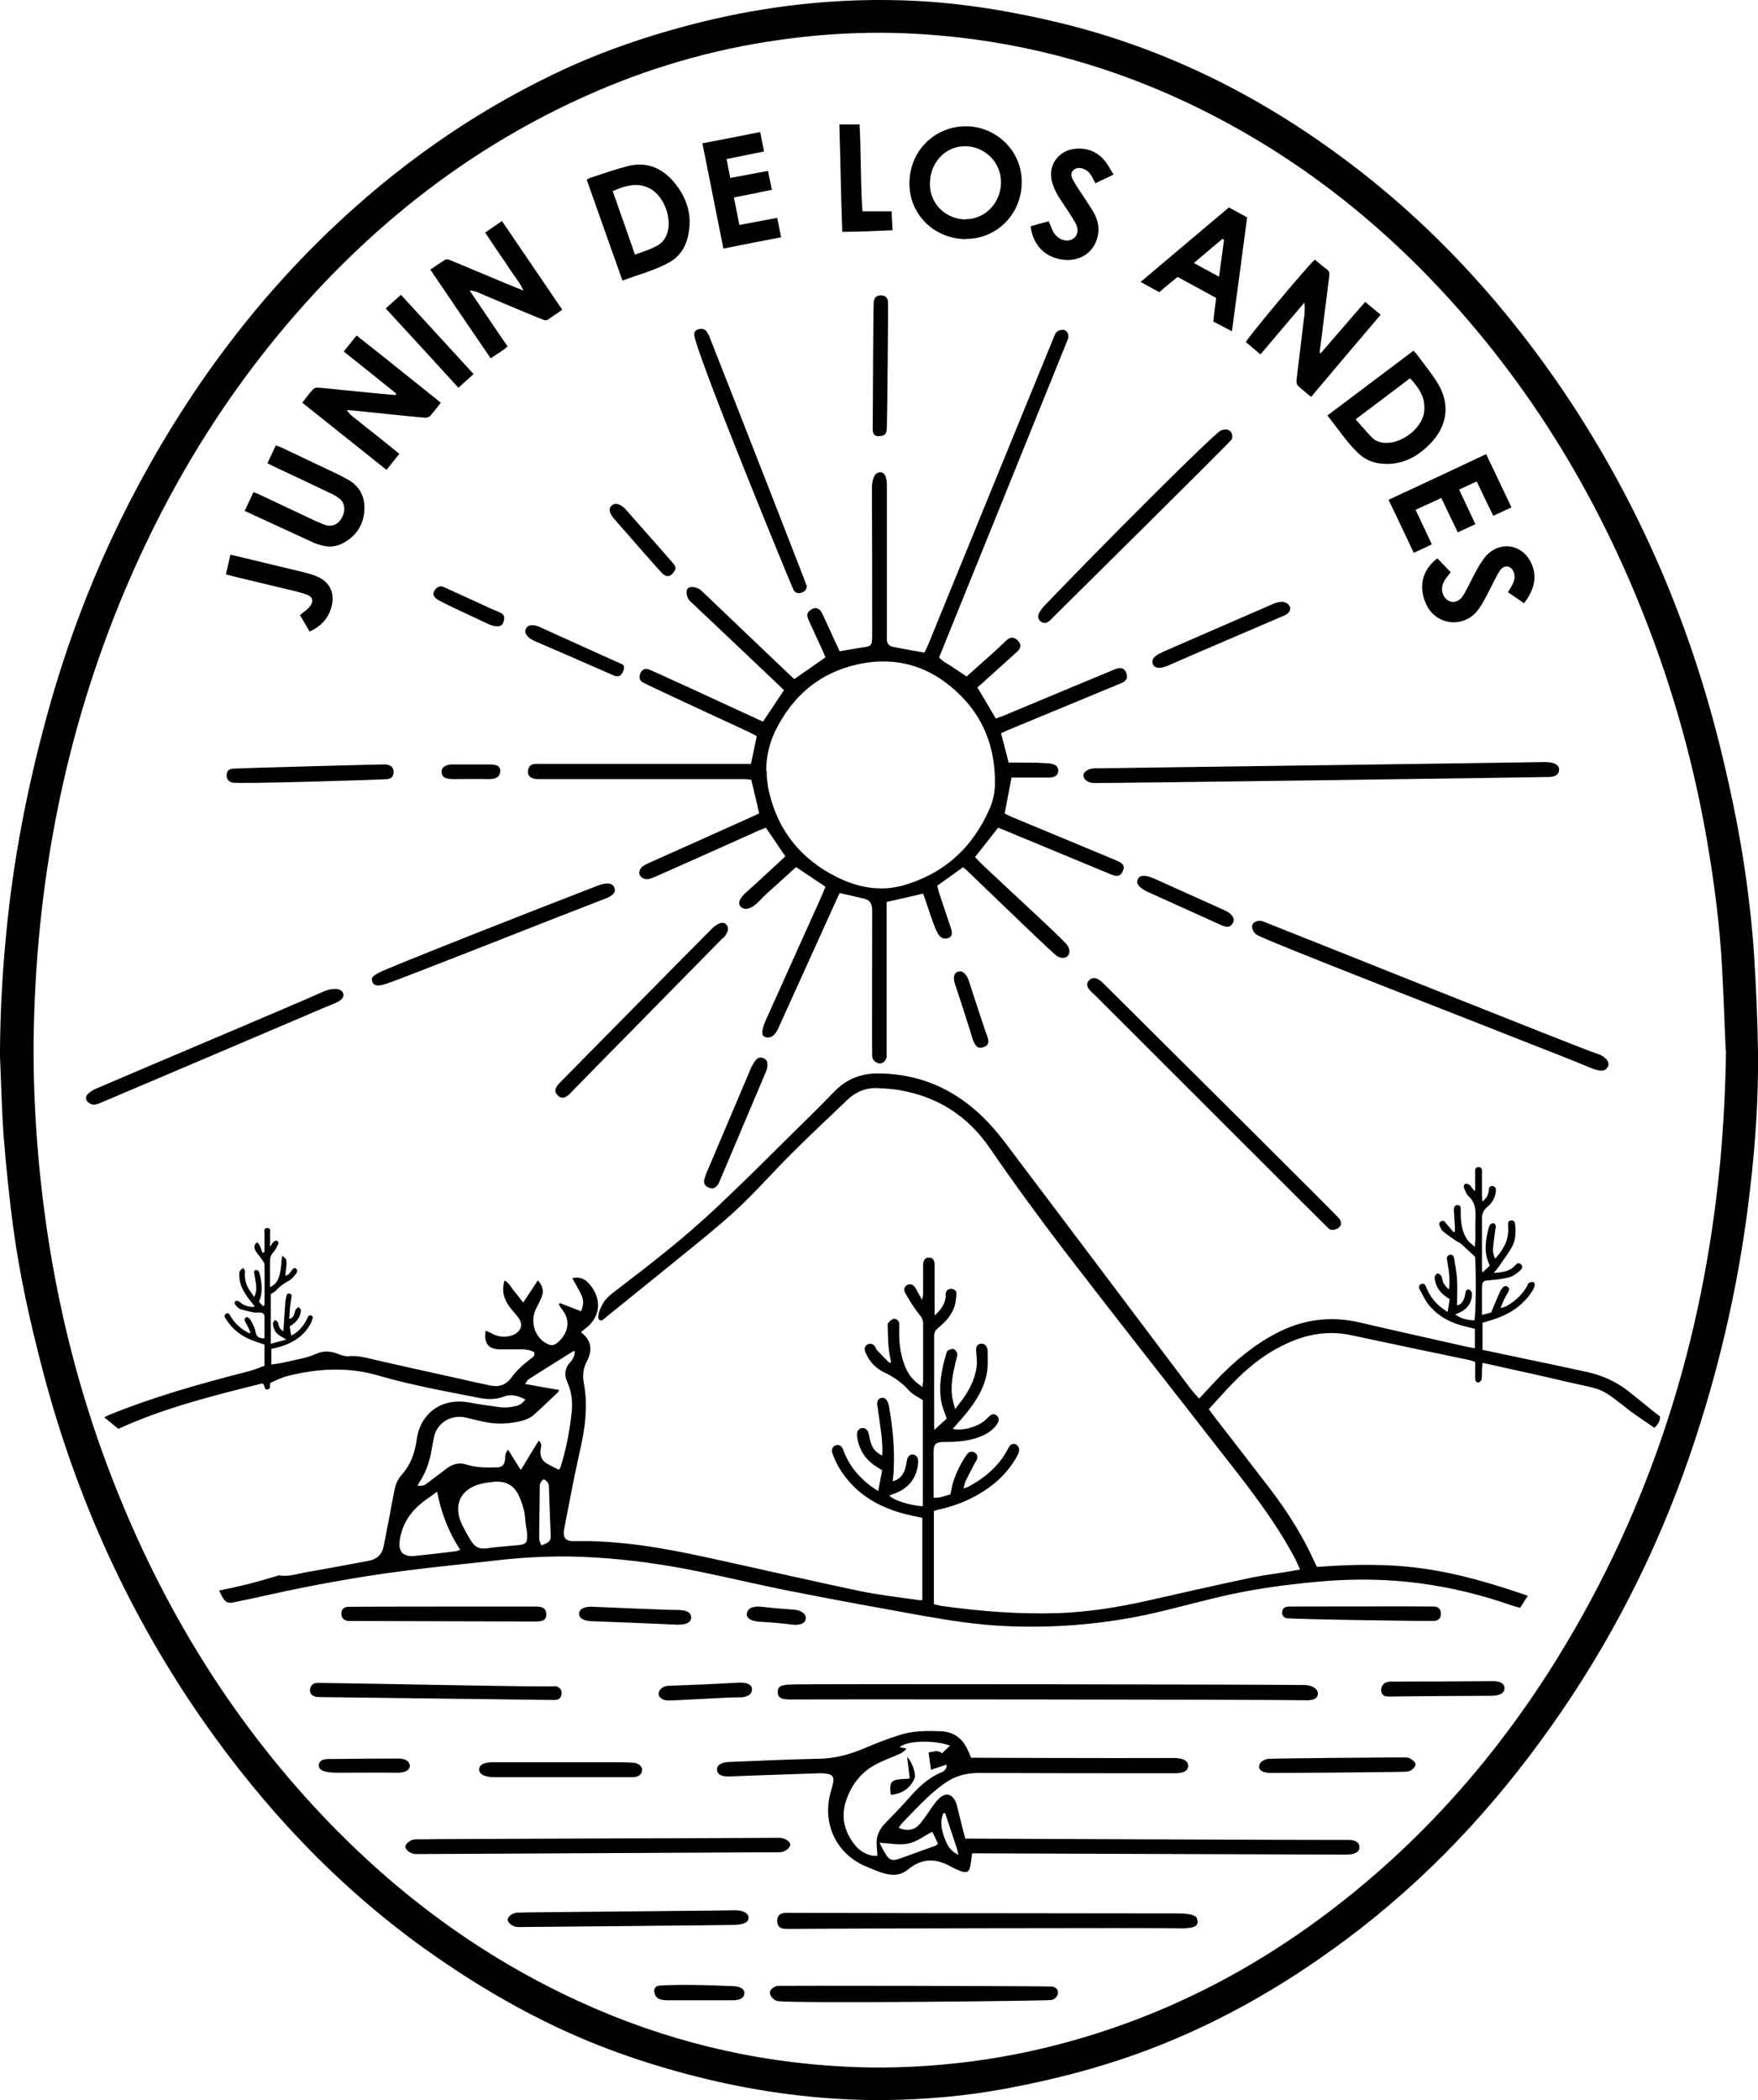 <svg class="escudo-jdla" data-name="Capa 2" xmlns="http://www.w3.org/2000/svg" viewBox="0 0 67 80">
  <g id="Capa_1-2" data-name="Capa 1">
    <path class="cls-1" d="M0 39.99c.01-1.45.09-2.9.23-4.35.26-2.8.79-5.55 1.53-8.27.78-2.88 1.84-5.65 3.21-8.31 1.98-3.83 4.48-7.3 7.61-10.29 2.51-2.4 5.31-4.39 8.45-5.91 1.98-.96 4.05-1.64 6.2-2.14 2.5-.57 5.04-.81 7.6-.69 1.88.09 3.73.4 5.56.84 3.84.93 7.31 2.62 10.49 4.93 3.33 2.41 6.1 5.35 8.43 8.7 3.01 4.34 5.07 9.09 6.31 14.21.38 1.58.71 3.17.93 4.78.13.96.24 1.92.3 2.89.08 1.22.13 2.45.15 3.68.02 1.77-.1 3.54-.31 5.31-.37 3.22-1.07 6.37-2.08 9.45-1.2 3.67-2.88 7.12-5.06 10.32-2.16 3.17-4.69 5.99-7.73 8.35-2.48 1.92-5.15 3.5-8.1 4.61-1.76.66-3.57 1.13-5.42 1.47-1.5.28-3.02.41-4.55.43-2.18.02-4.32-.23-6.44-.71-2.05-.47-4.04-1.11-5.95-2-1.85-.86-3.58-1.91-5.24-3.1-3.31-2.39-6.05-5.31-8.38-8.64-2.83-4.06-4.83-8.49-6.09-13.26-.48-1.83-.9-3.68-1.15-5.56-.15-1.14-.27-2.29-.36-3.44-.08-1.1-.1-2.19-.15-3.29Zm65.77.02c-.05-1.05-.08-2.1-.14-3.15-.08-1.48-.26-2.94-.5-4.4-.45-2.78-1.16-5.49-2.14-8.13-1.88-5.08-4.6-9.65-8.36-13.59-2.77-2.9-5.95-5.24-9.6-6.93-3.1-1.43-6.36-2.27-9.77-2.5-1.88-.13-3.76-.05-5.62.22-2.53.36-4.95 1.07-7.28 2.11-4.23 1.89-7.82 4.64-10.88 8.09-2.84 3.2-5.04 6.79-6.7 10.71-2.33 5.51-3.43 11.27-3.5 17.24-.01 1.29.04 2.59.14 3.88.1 1.28.25 2.55.45 3.82.46 2.87 1.18 5.67 2.2 8.4 1.88 5.04 4.59 9.58 8.32 13.49 2.78 2.91 5.97 5.27 9.65 6.96 3.24 1.49 6.65 2.33 10.22 2.5 1.22.06 2.43.03 3.65-.08 1.5-.13 2.98-.39 4.44-.77 3.75-.98 7.14-2.67 10.22-4.99 3.55-2.67 6.44-5.94 8.77-9.7 3.6-5.82 5.58-12.16 6.22-18.94.13-1.41.2-2.82.22-4.23Z"/>
    <path class="cls-1" d="M45.72 53.26c.23-.25.44-.48.65-.7.67-.7 1.41-1.32 2.27-1.77 1.01-.53 2.07-.67 3.19-.41 1.36.32 2.73.62 4.1.93.09.02.18.03.28.05v-.74l-.24-.06c-.61-.13-1.15-.38-1.54-.88-.13-.17-.22-.38-.33-.57-.04-.08-.02-.17.08-.2.09-.03.14.03.17.11.11.29.28.54.52.74.08.07.17.13.3.22.03-.19.06-.34.08-.49-.26-.16-.46-.34-.54-.63-.02-.07-.04-.15-.03-.22 0-.05.07-.12.11-.13.04 0 .12.05.14.1.04.08.04.18.08.26.05.09.12.17.21.25.04-.24.02-.46 0-.68-.02-.15-.05-.29-.07-.44-.02-.09 0-.17.1-.2.11-.02.15.05.17.14.04.26.09.53.11.8.02.32 0 .64 0 .99.17-.04.23-.16.28-.29.02-.06.03-.13.04-.19.01-.09.07-.15.15-.12.05.02.1.11.1.16 0 .3-.14.53-.41.68-.07.04-.15.07-.23.1.2.15.39.21.73.23.06-.21.07-1.78.03-2.42-.19-.18-.36-.34-.54-.5-.05-.05-.13-.07-.19-.11-.17-.12-.33-.23-.49-.36-.05-.04-.08-.1-.11-.16-.04-.08-.07-.16.02-.22.09-.06.15 0 .21.08.09.11.18.22.28.33.02 0 .04-.02.05-.03v-.17c-.01-.2-.03-.4-.04-.61 0-.1 0-.23.14-.22.14 0 .12.13.12.24 0 .14 0 .28.02.41.03.25.1.49.25.69.06.08.15.14.27.25 0-.15.02-.23.02-.31v-.69c.02-.35.02-.68-.27-.94-.08-.07-.11-.19-.16-.29-.03-.08-.01-.16.07-.18.05 0 .12.03.16.07.06.06.09.15.19.21v-.65c0-.1-.03-.26.13-.26s.13.15.13.25v.8c0 .07 0 .14.02.26.16-.14.23-.26.24-.43 0-.09.04-.17.14-.16.12.01.14.11.13.21-.03.24-.15.45-.33.59-.17.14-.21.3-.2.51v1.66c0 .09 0 .18.01.33.13-.12.21-.19.29-.27-.24-.47-.17-.94-.05-1.41.01-.05.03-.11.06-.15.03-.03.1-.06.14-.05.04.01.08.08.08.12 0 .06-.03.13-.03.19-.03.24-.07.47-.08.71 0 .11.03.21.08.33.3-.33.52-.69.5-1.15v-.08c-.01-.1-.03-.22.12-.23.14 0 .14.12.15.22.03.29 0 .58-.15.83-.15.26-.33.49-.49.73-.05.07-.1.12-.18.22.33-.02.59-.05.8-.27.07-.07.13-.15.23-.06.11.1.03.2-.05.26-.12.1-.25.2-.4.24-.24.06-.49.09-.74.11-.25.02-.28.03-.29.29v1.03c.16-.04.28-.07.35-.09.12-.29.22-.53.33-.78.02-.05.05-.1.09-.14.05-.08.12-.12.21-.06.07.05.06.12.02.2-.06.1-.11.19-.16.29-.04.09-.08.19-.13.32.09-.03.15-.04.2-.06.34-.19.62-.44.81-.78.02-.04.04-.1.07-.12.05-.03.12-.04.17-.03.03 0 .06.1.05.14-.03.09-.08.19-.14.27-.36.53-.88.84-1.48 1.03-.12.04-.25.07-.37.11v1.03c.48.1.95.2 1.42.3.86.18 1.73.36 2.59.55.58.13 1.11.38 1.57.74l.93.75c.08.06.16.13.25.19q.03.23-.21.44c-.28-.19-.56-.38-.84-.58-.02-.02-.05-.03-.07-.05-1.23-.97-1-.79-2.46-1.13-1-.24-2.01-.45-3.02-.68-.04 0-.09-.02-.16-.03 0 .09-.02.17-.02.25 0 .12 0 .24-.01.36 0 .05-.07.12-.11.13-.09.02-.13-.05-.14-.13v-.65c-.08-.03-.15-.05-.22-.07-1.49-.31-2.98-.62-4.47-.94-1.12-.25-2.11.05-3.06.61-.62.37-1.15.85-1.64 1.37-.25.27-.5.54-.76.83.08.11.15.21.22.3.71.92 1.43 1.84 2.14 2.77.67.88 1.25 1.81 1.7 2.82.01.03.03.06.07.12 1.36-.1 2.72-.13 4.08.07 1.35.19 2.64.58 3.95 1.03-.06.09-.1.16-.15.23-.04.07-.09.14-.15.23-.09-.03-.19-.05-.28-.08-1.16-.41-2.35-.7-3.57-.86-1.15-.15-2.3-.17-3.45-.09-1.24.1-2.48.25-3.7.51-.88.19-1.75.43-2.62.64-2 .49-4.03.67-6.08.57-1.03-.05-2.05-.21-3.07-.39-1.66-.3-3.33-.6-4.99-.93-1.18-.23-2.34-.51-3.51-.75-1.32-.27-2.65-.46-4-.54-1.25-.08-2.49-.03-3.73.11-1.2.14-2.4.25-3.6.41-1.7.22-3.4.53-5.07.9-.44.1-.87.19-1.31.28-.26.06-.34.03-.48-.2-.04-.07-.07-.14-.12-.24.39-.08.76-.16 1.12-.25.36-.09.71-.2 1.07-.3.03 0 .05-.03.08-.03.39.07.75-.07 1.12-.13.77-.13 1.53-.28 2.3-.42.32-.06.52-.24.58-.55.13-.66.26-1.32.38-1.98.05-.28.11-.53.31-.75.34-.38.5-.83.57-1.33.14-1.04.98-1.62 2.02-1.42.39.07.79.13 1.18.18.18.02.37 0 .55-.04.16-.03.29-.11.39-.26-.26-.13-.53-.22-.81-.11-.34.13-.67.11-1.01.04-1.27-.25-2.54-.48-3.78-.84-1.16-.34-2.32-.27-3.47.02-.21.05-.41.16-.63.25 0 0-.01.02-.02.03-.03.08.03.21-.1.23-.16.02-.08-.16-.2-.23-1.86.46-3.74.93-5.49 1.73-.19-.16-.36-.29-.54-.44.07-.03.13-.06.19-.09 1.72-.7 3.51-1.2 5.31-1.66.2-.05.4-.14.61-.21v-.81c-.1-.03-.18-.06-.27-.09-.37-.12-.7-.29-.97-.58-.07-.08-.14-.17-.2-.26-.05-.07-.14-.17-.03-.24.12-.08.15.06.2.13.17.27.41.47.69.61.02-.01.03-.02.05-.03-.06-.13-.12-.26-.19-.38-.04-.08-.08-.15.05-.21.14.05.18.19.24.31.04.08.08.17.09.26.03.18.13.25.34.24v-.82c0-.1-.06-.15-.16-.16h-.25c-.17-.04-.34-.08-.51-.13-.06-.02-.11-.07-.15-.12-.05-.05-.11-.13-.03-.19.03-.02.12 0 .16.04.14.13.3.17.48.19.02 0 .05-.01.09-.02-.11-.15-.23-.28-.32-.42-.16-.23-.27-.48-.27-.77 0-.06 0-.12.02-.16.03-.05.08-.08.13-.12.02.04.07.09.07.13-.03.25.02.48.15.69.06.09.12.18.2.29.13-.27.06-.5.03-.73-.01-.07-.03-.14-.04-.22 0-.03.03-.07.06-.08.03 0 .07 0 .1.03.03.02.04.06.05.1.09.35.14.71-.02 1.08.05.05.1.11.16.17.02-.02.05-.04.05-.05 0-.51.01-1.02 0-1.52 0-.07-.05-.15-.1-.21-.07-.11-.16-.2-.23-.31-.04-.06-.06-.14-.05-.21 0-.05.06-.09.09-.14.04.04.08.07.1.11.04.09.08.19.11.29.03 0 .05-.01.08-.02v-.67c0-.09-.05-.24.1-.25.17 0 .1.16.11.26.01.13 0 .26 0 .45.07-.1.11-.16.16-.2.03-.02.09-.04.12-.02s.05.09.04.11c-.06.12-.11.24-.2.33-.1.11-.12.22-.12.35v.97c.26-.11.33-.32.38-.53.05-.21.05-.43.08-.66.2.12.2.15.12.75.2-.01.21-.24.36-.29.12.05.11.14.06.21-.08.1-.16.21-.27.27-.18.1-.35.21-.48.36-.06.07-.15.11-.22.16v1.89c.19-.05.37-.1.59-.16-.13-.08-.21-.12-.28-.17-.15-.11-.22-.27-.23-.45 0-.04.05-.08.08-.13.04.03.1.06.11.09.03.13.06.26.21.34.02-.36.05-.71.07-1.05 0-.07.02-.15.03-.22.02-.08.02-.19.14-.16.1.02.07.11.06.18-.01.09-.03.18-.04.27-.02.16-.02.33-.04.51.14-.02.17-.12.2-.2.02-.05.02-.11.05-.16.02-.04.08-.06.12-.09.03.04.08.09.08.13-.02.19-.1.35-.25.48-.05.04-.1.08-.18.13.02.1.03.22.06.35.27-.14.44-.34.57-.58.03-.06.05-.12.09-.17.02-.02.07-.03.1-.02.03.01.07.06.06.08-.02.08-.04.16-.08.23-.26.48-.68.74-1.19.89-.1.03-.2.05-.31.07v.6c.17-.03.33-.04.49-.08.4-.1.82-.15 1.2-.32.28-.13.57-.12.86 0 .14.06.31.1.46.08.3-.02.57.05.85.12 1.04.24 2.08.47 3.13.7.45.1.91.21 1.36.3.32.07.6-.03.79-.29.2-.28.46-.51.73-.72.08-.06.19-.1.15-.26-.23-.13-.49-.11-.74-.11-.19 0-.37.01-.56 0-.45 0-.63-.23-.55-.71.08.04.15.06.22.1.19.11.4.15.62.12.11-.02.22-.05.31-.11.23-.16.26-.38.1-.6-.11-.15-.24-.28-.35-.43-.21-.29-.3-.61-.18-.99.18.09.25.27.36.4.11.13.22.27.35.44.2-.3.37-.56.56-.85.16.19.23.38.16.59-.06.16-.14.32-.22.47-.24.47-.09 1.06.34 1.32.23.14.35.12.54-.07.35-.35.42-.8.1-1.2-.05-.06-.08-.13-.12-.19.01-.02.03-.04.04-.05.26.1.52.2.8.31.09-.2.12-.39.03-.59-.06-.14-.15-.28-.22-.42-.04-.08-.09-.15-.14-.25.27-.06.46.02.61.18.41.43.56 1.08.04 1.61-.09.09-.2.16-.32.27.46.35.42.74.21 1.14-.13.26-.15.51-.1.8.17.89.04 1.76-.16 2.63-.22.97-.4 1.95-.59 2.93-.06.34.06.47.4.46 1.71-.04 3.39.26 5.05.62 1.92.42 3.84.86 5.77 1.27.77.16 1.56.25 2.34.36.02 0 .05 0 .09-.01v-3.13c-.27-.06-.54-.11-.79-.18-.99-.28-1.81-.8-2.36-1.69-.11-.18-.2-.38-.27-.57-.06-.16 0-.28.12-.32.13-.04.23.01.29.18.21.58.58 1.02 1.07 1.39.07.05.15.1.26.17.05-.28.1-.53.15-.79-.09-.06-.17-.11-.25-.16-.42-.27-.64-.66-.71-1.14v-.08c0-.13.09-.22.2-.23.11-.01.2.06.24.19.03.12.05.26.09.38.08.23.19.35.43.48.02-.25 0-.49-.02-.72-.04-.34-.09-.68-.14-1.02 0-.06-.02-.13-.03-.19-.01-.16.05-.25.17-.27.11-.02.2.06.25.21.01.04.02.07.03.11.14.79.22 1.59.18 2.4 0 .15-.02.29-.04.46.25-.06.38-.23.46-.43.04-.11.06-.23.08-.35.03-.17.12-.26.24-.24.13.02.2.13.19.29-.03.59-.37 1.02-.94 1.21-.05.02-.1.04-.16.06.18.19.79.38 1.28.41v-4.04c-.17-.12-.38-.21-.52-.36-.27-.31-.59-.53-.97-.71-.32-.15-.56-.42-.7-.76-.06-.14-.01-.26.1-.3.12-.05.22 0 .28.11.02.03.03.07.05.1.15.16.31.32.46.47.02.02.05.01.09.02-.04-.22-.08-.43-.1-.63-.02-.26-.02-.52-.03-.77 0-.05 0-.11.03-.13.06-.06.14-.14.21-.14.11 0 .19.07.2.19v.22c-.01.43.03.85.17 1.26.09.27.23.53.45.72.07.07.16.12.27.21 0-.11.02-.18.02-.25v-2.16c0-.15-.05-.25-.15-.36-.2-.25-.37-.53-.53-.81-.08-.13-.03-.26.08-.31.12-.06.23-.02.32.13.07.13.14.26.24.44.02-.11.04-.17.04-.22v-1.11c.01-.2.08-.29.23-.28.14 0 .21.09.21.3v1.9c.24-.21.38-.42.42-.69v-.14c.02-.12.09-.18.21-.18.11 0 .21.07.2.18-.01.19-.03.39-.1.56-.12.31-.35.54-.6.75-.1.08-.15.17-.15.31v3.38c0 .04 0 .09.01.19.18-.17.33-.3.47-.43-.07-.21-.16-.41-.2-.61-.12-.63 0-1.25.18-1.86.01-.04.03-.1.06-.12.07-.04.16-.08.22-.06.06.02.13.11.14.17.02.07-.02.16-.04.24-.12.5-.24 1.01-.13 1.53.02.09.05.19.09.35.11-.15.19-.25.27-.35.3-.42.53-.87.56-1.4 0-.16-.02-.33-.03-.5 0-.13.04-.22.17-.24.13-.02.21.05.25.17.01.04.03.07.02.11 0 .28.02.56-.03.83-.1.58-.41 1.07-.77 1.52-.17.21-.35.4-.53.61.39.1 1.03-.1 1.3-.39.16-.17.26-.21.37-.12.12.09.11.23-.04.41-.19.23-.45.36-.73.45-.4.13-.82.15-1.24.15-.3 0-.39.08-.39.36v1.76c.24.03.43-.08.64-.12.03-.13.05-.26.08-.38.11-.4.3-.78.53-1.12.09-.14.2-.16.31-.1.11.06.14.18.07.31-.03.06-.07.11-.1.17-.1.2-.2.39-.3.59-.04.08-.05.17-.09.3.1-.03.16-.05.21-.08.63-.34 1.15-.79 1.48-1.42.02-.04.04-.08.07-.12.07-.08.17-.1.25-.05.06.04.12.13.11.2 0 .1-.05.19-.1.28-.4.7-.99 1.19-1.7 1.55-.41.21-.84.35-1.28.45-.05.01-.1.03-.17.05v3.55c.08.02.17.04.25.06 1.49.21 2.99.33 4.5.28 1.13-.04 2.24-.22 3.33-.46 1.32-.3 2.65-.6 3.97-.88.52-.11 1.04-.17 1.57-.26.1-.02.2-.04.34-.06-.08-.17-.14-.31-.21-.45-.83-1.55-1.93-2.91-3.01-4.29-1.93-2.48-3.89-4.96-5.8-7.45-.96-1.26-1.9-2.54-2.79-3.84-.86-1.26-2.01-1.99-3.5-2.24-.26-.04-.54-.06-.8-.07-.45-.02-.84.15-1.16.46-.71.68-1.43 1.35-2.12 2.04-.65.65-1.26 1.34-1.92 1.97-.52.5-1.08.96-1.64 1.42-1.15.94-2.31 1.87-3.46 2.8-.06.05-.17.16-.23.16-.25 0-.02-.55.15-.77.1-.12.22-.22.35-.32 1.36-1.04 2.71-2.08 3.95-3.26 1.05-.99 2.06-2 3.08-3.01.46-.45.92-.91 1.38-1.38.44-.45.98-.66 1.6-.67 1.29 0 2.45.38 3.47 1.17.55.42 1.01.93 1.42 1.47 2.35 3.11 4.69 6.22 7.04 9.34.1.13.21.25.34.4ZM21.3 55.99s.05-.07.06-.09c.21-.66.34-1.34.42-2.03.05-.42.02-.83-.16-1.22-.13-.28-.09-.54.12-.77.11-.11.16-.24.17-.41-.04 0-.07 0-.09.02-.56.35-1.12.7-1.67 1.05-.05.03-.07.09-.14.18.25.05.46.08.66.12.21.04.42.07.64.11-.03.05-.03.08-.05.09-.31.29-.61.59-.93.87-.11.09-.25.16-.39.2-.44.12-.9.16-1.35.08-.28-.05-.56-.12-.84-.19-.58-.13-1.12.22-1.22.79-.04.2-.07.4-.11.6-.08.37-.21.73-.42 1.05-.03.05-.06.1-.09.16.24 0 .24 0 .4-.12.24-.18.49-.37.73-.55.22-.16.46-.23.73-.14.37.12.75.12 1.13.11.24 0 .31-.07.35-.3.01-.07 0-.15.02-.22.01-.04.05-.08.09-.16.17.27.32.51.49.78.24-.4.45-.75.68-1.12.15.13.08.26.07.36-.03.25.07.43.29.54.13.07.26.14.41.21Zm-2.4.45c-.17.02-.33.03-.5.07-.83.17-1.15.8-.8 1.55.11.23.23.44.36.65.15.24.33.31.62.27.1-.02.2-.03.3-.04.3-.03.59-.05.89-.08.28-.03.33-.1.32-.38 0-.19-.06-.38-.07-.58-.02-.33-.11-.63-.25-.93-.17-.37-.46-.54-.87-.53Zm-2.23.38c-.25.18-.45.31-.63.46-.43.36-.71.8-.8 1.36-.08.47.12.68.59.63.5-.05.99-.11 1.49-.17.06 0 .12-.03.22-.06-.44-.67-.72-1.39-.88-2.21Zm4.06-.47c-.12.07-.16.17-.16.3 0 .66-.02 1.31-.02 1.97 0 .08.05.16.08.25.2-.08.37-.12.36-.36-.03-.62-.05-1.24-.07-1.85 0-.14-.06-.25-.19-.3Zm8.22-25.3c-.11-.47-.21-.9-.32-1.35-.09 0-.17-.02-.25-.02h-7.87c-.14 0-.39-.04-.39-.27 0-.25.16-.31.3-.31h8.2c.07-.35.15-.69.22-1.06-.1-.05-.2-.1-.29-.15-1.25-.58-3.96-1.83-4.06-1.9-.12-.07-.14-.19-.09-.32.05-.15.15-.21.3-.18.09.02 2.79 1.27 4.05 1.85.1.05.2.09.33.15l.8-1.2c-.08-.07-.14-.14-.22-.21-1.12-1.06-2.23-2.12-3.35-3.17-.15-.14-.19-.4-.09-.5.1-.09.36-.05.51.09.78.74 3.12 2.98 3.54 3.37.39-.27.78-.54 1.19-.83-.04-.1-.08-.19-.12-.28l-.51-1.11c-.09-.19-.08-.29.02-.38.19-.17.38-.13.49.11.18.38.35.76.52 1.13.04.09.09.18.14.3.25-.04.51-.09.76-.13.48-.07.48-.04.48-.57 0-1.84 0-3.68-.01-5.52 0-.26.07-.59.31-.6s.27.35.26.59v5.79c0 .15.09.24.23.27.39.08.78.15 1.2.22.06-.13.13-.25.18-.39 1.15-2.82 4.38-10.72 4.8-11.74.05-.13.24-.19.35-.16.1.03.15.14.16.23 0 .08-.04.16-.07.24-1.57 3.89-3.15 7.78-4.72 11.66-.04.11-.09.22-.14.34.14.17.34.25.51.37.17.12.35.23.54.36.32-.29.63-.56.94-.84.19-.17.38-.35.57-.53.16-.15.3-.14.44 0s.13.29-.03.43c-.34.31-.68.61-1.01.91-.16.15-.33.3-.5.45.24.39.46.77.7 1.18.09-.03.18-.06.26-.09 1.42-.59 2.84-1.19 4.27-1.78.24-.1.38-.05.45.15.06.18 0 .29-.21.38-.38.16-.77.32-1.16.48-1.05.43-2.09.87-3.14 1.3-.08.04-.17.08-.27.12.1.37.19.74.29 1.12h.43c.32 0 .63 0 .95.02.14.01.49 0 .51.26.02.33-.36.29-.46.29h-1.32c-.09.47-.17.91-.26 1.37.12.06.23.12.34.16 1.24.52 2.49 1.03 3.73 1.55.11.05.23.09.33.15.15.09.17.2.09.36-.07.14-.16.18-.32.14-.11-.03-.21-.08-.31-.12-1.29-.53-2.57-1.07-3.86-1.6-.08-.03-.15-.06-.25-.1-.29.37-.58.74-.88 1.12.1.1.18.19.26.27 1.06 1 3.2 2.96 3.25 3.08.08.11.14.28.02.42-.07.08-.25.1-.39.01-.11-.04-2.36-2.23-3.45-3.27-.04-.04-.08-.07-.15-.12-.32.23-.65.46-.98.7l.06.24.42 1.26c.03.09.18.41-.05.49-.32.12-.44-.23-.5-.36-.13-.32-.24-.66-.35-.99-.04-.1-.07-.21-.12-.34-.46.11-.91.21-1.39.32v5.91c-.03.15-.16.25-.26.24-.12 0-.27-.11-.29-.25-.01-.07 0-3.69 0-5.43v-.19c-.02-.26-.1-.36-.36-.42-.29-.07-.58-.13-.88-.2-.05.1-.1.2-.14.3-.71 1.57-1.42 3.13-2.13 4.7-.07.16-.24.63-.6.47-.18-.08 0-.49.03-.57.72-1.59 1.43-3.19 2.15-4.78.05-.11.09-.22.15-.36-.37-.25-.73-.49-1.12-.75-.25.23-.5.45-.75.68-.22.2-.45.39-.65.61-.2.22-.51.42-.71.22-.15-.15.02-.38.18-.52.41-.37.81-.74 1.21-1.11.1-.09.19-.18.31-.29-.25-.37-.49-.72-.74-1.09-.18.07-.34.13-.5.21-1.2.54-2.41 1.08-3.61 1.61-.11.05-.22.1-.34.13-.15.04-.31-.04-.36-.15-.04-.1 0-.25.13-.34.08-.05.16-.09.25-.13 1.29-.58 2.58-1.15 3.86-1.73.1-.04.2-.09.31-.15Zm.27-1.69c0 .13 0 .26.02.39.02.16.04.31.08.46.35 1.47 1.23 2.53 2.57 3.2.78.39 1.62.56 2.49.33 1.59-.44 2.69-1.45 3.34-2.94.14-.32.2-.65.2-1 0-1.21-.36-2.3-1.2-3.19-1.1-1.17-2.46-1.65-4.04-1.3-1.45.32-2.48 1.21-3.13 2.53-.23.48-.35.99-.35 1.53Zm7.83 41.23c-.02.18-.04.33-.07.49-.04.23-.14.28-.36.2-.16-.06-.31-.13-.45-.21-.54-.29-1.07-.26-1.54.13-.41.34-.81.22-1.22.07-.1-.04-.2-.09-.31-.13-1.2-.45-1.79-1.65-1.44-2.88.04-.13.08-.27.1-.4.02-.16-.04-.25-.2-.28-.1-.02-.2-.03-.3-.03-.78.03-3.03.1-3.37.12-.22.01-.52.01-.56-.22s.22-.33.47-.33c1.11-.04 2.23-.1 3.34-.12.61 0 1.17-.14 1.73-.37.47-.2.94-.39 1.43-.54.5-.16 1.02-.16 1.55-.14.49.02.82.26 1.02.69.05.1.09.2.14.32.07 0 5.22.02 7.72.01.27 0 .57.06.55.32-.02.23-.29.26-.51.26-2.49 0-4.98 0-7.48-.01-.46 0-.87.11-1.24.36-.25.17-.49.37-.71.58-.33.31-.64.64-.96.97-.05.05-.08.12-.13.18.35.15.64.08.85-.2.16-.2.3-.42.45-.63.07-.1.14-.19.23-.28.26-.25.5-.2.65.14.02.05.04.1.05.16.07.3.15.59.22.89.03.11.06.21.09.33.08 0 13.34.06 14.59.05.2 0 .42.05.43.26.02.24-.26.3-.5.3-.86 0-14.21-.05-14.27-.05Zm-2.51-3.97c-.11.14-.24.19-.36.24-.26.11-.52.21-.76.33-.62.32-1 .83-1.2 1.49-.17.59-.02 1.11.35 1.59.17.22.4.36.67.42.07.01.14 0 .2 0-.01-.16-.02-.29-.03-.42-.02-.34.12-.61.35-.84.28-.29.57-.58.84-.89.36-.41.74-.8 1.27-1.02.1-.04.21-.11.21-.3l-.6.2c-.03-.23-.06-.44-.09-.66.19-.03.35-.11.51.03.1-.1.2-.19.31-.29-.62-.23-1.69-.19-1.92.06.08.01.15.03.26.05Zm-1.02 3.58c.07.14.14.28.22.41.15.25.26.29.53.2.45-.16.9-.33 1.36-.49.04-.01.07-.05.12-.08-.08-.17-.15-.33-.22-.46-.32.16-.6.39-.92.45-.33.07-.69-.01-1.08-.03Zm2.5-1.13s-.04 0-.07.01c-.15.35-.05.69.08 1.02.09.22.21.43.5.56-.03-.1-.04-.16-.05-.21-.15-.46-.31-.92-.46-1.38Zm-6.38-4.62c0-.23.17-.27.52-.28.22-.03 19.35 0 19.6.02s.51.15.46.38c-.04.19-.29.21-.49.2-1.61-.03-19.3-.04-19.61-.03-.23 0-.48-.01-.48-.28Z"/>
    <path class="cls-1" d="M41.73 29.83h-.03c-.23 0-.41-.14-.41-.29 0-.14.2-.27.42-.27 1.49-.02 16.17-.22 17.14-.24.17 0 .57.01.57.29 0 .3-.38.28-.49.28-.8.02-16.09.23-17.2.23ZM15.1 14.99c-.66-.53-1.32-1.06-2-1.6.16-.2.31-.39.49-.61 1.08.85 2.13 1.7 3.21 2.56-.14.18-.27.35-.41.51-.05.05-.15.07-.22.06-.8-.07-1.59-.16-2.39-.24-.17-.02-.35-.03-.56-.05.13.22.32.31.47.44.16.14.33.27.5.4.17.13.33.27.5.4.17.13.33.27.53.43-.16.2-.31.39-.49.61-1.07-.85-2.13-1.7-3.21-2.56.14-.18.27-.36.42-.52.05-.05.15-.06.23-.05l1.83.18c.36.04.72.07 1.08.1 0-.02.02-.04.02-.07Zm32.94-1.49c-.21-.18-.39-.32-.56-.47.09-.19 2.28-2.82 2.63-3.14.15.13.31.26.47.38.09.07.09.15.08.25-.08.63-.16 1.26-.24 1.9-.04.34-.08.68-.13 1.01.01 0 .02.02.02.02h.03c.56-.64 1.11-1.29 1.69-1.95.19.16.38.32.59.49-.89 1.04-1.76 2.07-2.65 3.13-.18-.15-.35-.28-.51-.43-.04-.04-.05-.13-.05-.2.09-.77.19-1.54.28-2.31.03-.21.05-.42.02-.65-.55.65-1.11 1.3-1.68 1.98Zm-28.7-.3c-.06.05-.1.09-.14.12-.16.11-.32.21-.5.33-.77-1.13-1.53-2.24-2.3-3.38.19-.13.37-.25.54-.36.11-.07.2 0 .29.03.69.29 1.39.58 2.08.87.2.08.39.16.64.26-.13-.3-.32-.51-.47-.74-.16-.25-.33-.49-.5-.74-.16-.24-.32-.47-.49-.73.22-.15.41-.28.64-.44.77 1.13 1.53 2.25 2.3 3.38-.19.13-.37.25-.54.37-.11.07-.2 0-.29-.03-.81-.33-1.61-.67-2.41-1.01-.08-.03-.17-.06-.29-.06.48.7.95 1.41 1.44 2.12Zm17.49-4.09c-1.22 0-2.18-.94-2.17-2.13 0-1.21.94-2.16 2.14-2.17 1.18 0 2.15.95 2.14 2.13 0 1.2-.94 2.16-2.11 2.16Zm-.02-.76c.74 0 1.34-.63 1.34-1.41 0-.76-.62-1.37-1.38-1.37-.75 0-1.34.64-1.33 1.45 0 .75.61 1.34 1.38 1.34Zm24.46 32.28c-.08.24-.39.15-.6.07-.39-.16-.77-.32-1.16-.47-3.76-1.49-11.34-4.42-11.63-4.63-.13-.1-.2-.29-.14-.39.07-.12.24-.17.42-.1.87.34 12.31 4.92 12.68 5.02.27.08.52.26.45.5Zm-45.42 30c-.18 0-.4-.15-.4-.28 0-.12.19-.27.37-.28.55-.02 13.73-.05 13.89-.06.19 0 .41.14.41.26s-.21.29-.39.29m-6.01-59.88c-.46-1.29-.91-2.56-1.36-3.84.07-.03.12-.07.18-.08.46-.15.91-.31 1.38-.43.7-.18 1.29.05 1.75.59.52.61.74 1.32.54 2.12-.1.42-.34.76-.73.97-.55.3-1.15.45-1.76.68Zm.48-.98c.19-.07.35-.12.5-.18.11-.04.22-.1.33-.15.22-.12.36-.31.42-.56.14-.54-.15-1.31-.63-1.6-.12-.07-.27-.13-.41-.15-.37-.05-.71.07-1.06.22.29.81.56 1.6.85 2.42Zm26.4 6.12c1.1-.83 2.18-1.64 3.27-2.46.06.06.11.11.15.17.25.34.52.67.75 1.03.51.81.41 1.66-.27 2.35-.51.52-1.11.83-1.87.75-.32-.03-.61-.16-.85-.38-.45-.43-.79-.95-1.19-1.45Zm1.07.16c.22.25.41.47.61.68.16.16.36.22.58.21.58 0 1.27-.52 1.4-1.09.04-.16.03-.35 0-.52-.08-.33-.28-.59-.52-.85-.68.51-1.35 1.02-2.07 1.56Zm-6.03 57.17c.04.28-.22.29-.55.31-.78-.03-14.87.01-15.13.02-.24 0-.35-.11-.34-.33.01-.19.12-.28.34-.28.16 0 10.09.02 14.73.02.93-.02.93.16.94.26Zm-4.11-35.83c.23-.17.45.07.57.19 2.91 2.89 8.85 8.79 8.94 8.91.1.15.08.25 0 .33-.09.09-.3.14-.38.07-.07-.05-6.01-6-8.94-8.92-.07-.07-.48-.35-.17-.59Zm5.3-29.42c.24.13.46.25.7.38-.19 1.44-.38 2.87-.58 4.34-.25-.13-.47-.25-.71-.37.03-.29.07-.59.11-.9-.48-.26-.97-.53-1.47-.8-.24.19-.46.38-.7.58-.23-.13-.46-.25-.71-.39 1.14-.96 2.25-1.9 3.37-2.84Zm-.37 2.64c.07-.5.13-.96.19-1.41-.02 0-.04-.02-.06-.03-.36.3-.71.6-1.09.92.33.18.62.34.96.52ZM9.33 19.45c.12-.25.22-.47.33-.7.08.03.15.05.21.08.71.33 1.41.67 2.12 1 .13.06.27.12.41.17.27.08.51-.03.64-.3.14-.27.1-.56-.12-.72-.12-.09-.25-.16-.39-.22-.67-.32-1.34-.64-2.01-.95-.1-.05-.2-.1-.33-.16.11-.23.21-.45.32-.68.09.03.16.05.22.08.7.33 1.39.66 2.09.99.17.08.33.17.49.26.38.23.57.58.58 1.02 0 .59-.25 1.05-.78 1.35-.26.15-.54.19-.83.11-.1-.03-.2-.05-.29-.09-.88-.4-1.75-.81-2.67-1.23Zm30.8 56.23c.11.04.2.1.19.24 0 .12-.11.24-.25.27-.12.03-9.65.14-10.43.04-.15-.02-.31-.21-.3-.33 0-.1.15-.23.3-.25.06-.01 10.39 0 10.48.03ZM27.97 7.52c.07.36.14.69.21 1.05.49-.09.95-.18 1.44-.27.05.25.1.48.15.74-.74.14-1.46.28-2.2.43-.27-1.35-.53-2.66-.8-4.01.74-.14 1.45-.28 2.2-.43.05.26.1.48.15.74-.48.1-.94.19-1.43.29.05.24.09.47.14.72.49-.09.96-.18 1.44-.27.05.24.09.46.15.72-.47.1-.93.19-1.44.29ZM57.6 19.33c-.24.11-.45.21-.69.32-.21-.44-.42-.86-.63-1.31-.22.1-.43.2-.67.31.21.44.4.86.62 1.32-.22.1-.44.2-.67.31-.21-.44-.42-.86-.63-1.31-.33.15-.64.3-.98.45.21.44.41.87.62 1.32-.23.11-.45.21-.69.32-.32-.68-.63-1.34-.96-2.02 1.25-.58 2.47-1.15 3.72-1.74.32.67.63 1.33.96 2.02Zm-26.86 2.94c.03.17-.06.25-.17.3-.12.04-.24.04-.32-.08-.05-.08-3.67-8.88-3.79-9.72-.01-.1.02-.19.17-.23.19-.04.27.03.32.12.05.08.09.16.12.25 1.03 2.6 3.66 9.34 3.66 9.37ZM13.07 37.82c.13.29-.4.43-.63.53-2.86 1.22-5.72 2.44-8.58 3.65-.15.06-.29.13-.45.03-.15-.1-.18-.24-.05-.37.1-.09.23-.16.35-.21 1.79-.77 7.54-3.19 8.6-3.67.27-.12.66-.18.76.04Zm45.01-14.84c-.21-.15-.4-.28-.61-.42.06-.1.12-.19.17-.29.08-.16.12-.33.04-.5-.1-.22-.33-.26-.49-.07-.06.08-.11.17-.16.26-.14.28-.28.56-.43.84-.1.18-.2.36-.33.51-.55.62-1.52.49-1.89-.24-.29-.56-.28-1.29.4-1.8.16.17.33.34.51.53-.06.07-.14.17-.21.27-.12.19-.17.39-.07.6.15.31.48.35.7.09.1-.13.17-.28.25-.43.13-.25.25-.51.4-.76.08-.14.18-.28.29-.41.5-.53 1.28-.45 1.65.18.18.31.23.64.13.99-.07.23-.18.44-.35.65ZM39.28 8.62c.24-.07.46-.13.69-.19.05.12.09.23.14.34.09.19.23.33.45.38.34.07.59-.2.48-.53-.04-.12-.11-.23-.18-.34-.17-.27-.36-.54-.53-.81-.1-.17-.19-.36-.24-.56-.16-.6.24-1.17.87-1.24.46-.05.85.1 1.14.45.13.15.22.34.34.53-.25.12-.46.22-.69.33-.06-.1-.1-.18-.14-.26-.08-.14-.19-.25-.35-.3-.13-.04-.26-.03-.36.07-.1.1-.08.22-.02.34.07.13.15.26.23.38.18.27.36.54.53.81.19.31.28.64.19 1.01-.15.6-.69.95-1.34.86-.66-.09-1.12-.55-1.21-1.26Zm.36 15.03c-.18-.16.01-.41.18-.59 1.93-2.02 6.43-6.54 6.71-6.66.19-.08.3-.03.37.04.08.08.08.26.03.31-.06.11-6.42 6.39-6.75 6.72-.18.19-.33.37-.55.18ZM14.2 37.41c-.06-.12-.06-.2.25-.36.42-.22 5.96-2.4 8.3-3.3.15-.06.61-.23.68.12.05.23-.35.36-.46.4-1.72.66-7.72 3.04-8.26 3.21-.39.13-.48.02-.52-.07Zm13.35-1.68-3.54 3.6c-.74.75-1.48 1.5-2.22 2.26-.05.05-.1.11-.16.15-.14.11-.26.1-.37-.01-.12-.12-.13-.22-.02-.37.04-.06.09-.11.15-.17 1.46-1.48 2.93-2.97 4.39-4.45.45-.45.9-.91 1.35-1.36.08-.08.37-.34.54-.17s.01.4-.1.52Zm.98 37.31c.01.25-.34.28-.57.29-.43.01-8.18.08-8.21.08-.19 0-.4-.15-.4-.28 0-.12.19-.27.38-.27.57-.02 7.63-.07 8.27-.09.23 0 .52.06.53.28Zm-16.29-8.39c-.15 0-.37 0-.42-.2-.03-.13.04-.34.27-.34 2.13.02 9.34.18 9.07.12.18.04.26.15.24.31-.02.15-.11.23-.3.22m-7.84-3.01c-.17-.03-.25-.13-.25-.28 0-.15.08-.24.24-.26.08-.01 7.14-.01 7.16-.01.3 0 .41.09.41.3 0 .2-.11.27-.4.27M8.78 21.13c.17.04.32.07.47.11.78.19 1.55.37 2.33.56.15.04.31.08.45.14.52.2.74.62.61 1.15-.11.45-.39.76-.84.97-.12-.21-.24-.41-.37-.63.06-.05.12-.09.17-.13.08-.07.16-.13.22-.21.14-.2.1-.35-.13-.44-.13-.05-.27-.08-.4-.12-.79-.19-1.59-.38-2.38-.57-.09-.02-.18-.05-.3-.08.06-.25.11-.48.17-.75ZM31.99 4.74h.77c.06 1.09.03 2.19.11 3.31h1.11c.01.25.02.46.04.72-.64.03-1.26.06-1.92.06-.05-1.36-.07-2.71-.11-4.09ZM18.26 67.41c0-.25.33-.28.57-.28h4.43c.29 0 .58 0 .86.02.12 0 .32.07.35.24.02.28-.26.31-.35.31h-5.3c-.25 0-.56-.07-.56-.29Zm-3.52-38.28c.17.02.25.11.26.27 0 .16-.07.26-.24.28-.1.02-5.87.2-5.91.13-.15-.04-.22-.14-.21-.29 0-.15.08-.23.25-.24.34-.02 5.78-.17 5.85-.16Zm33.58 38.4c-.08 0-.3-.04-.33-.19-.04-.24.26-.34.39-.34.38-.02 5.19-.06 5.24-.05.15.02.32.16.33.26 0 .11-.17.27-.33.28-.23.02-4.46.05-5.3.05Zm6.36-6.33c.17.03.24.12.23.29 0 .15-.07.23-.24.26-.06.01-5.49-.06-5.66-.11-.11-.04-.17-.14-.14-.27.03-.12.12-.16.23-.17.09 0 5.49-.01 5.57 0ZM14.7 11.75c.2-.18.38-.34.58-.52.93 1.01 1.84 2.01 2.77 3.02-.19.17-.38.34-.58.52-.92-1.01-1.83-2-2.77-3.02Zm29.24 13.54c-.1-.24.2-.37.41-.47 1.39-.6 2.77-1.21 4.16-1.81.43-.19.58 0 .61.04.02.02.2.26-.25.43-1.5.65-2.84 1.21-4.34 1.87-.22.1-.51.16-.6-.06Zm-10.43-8.67c-.14 0-.25-.05-.25-.26.01-1.41.02-4.78.04-4.87.02-.16.11-.23.26-.24.15 0 .25.06.28.21.02.07-.03 4.74-.04 4.78 0 .3-.07.37-.3.37Zm-4.38 23.71c.18.08.12.36.06.5l-1.74 4.11c-.03.07-.06.14-.1.2-.08.12-.2.16-.34.1-.14-.05-.2-.16-.17-.31.02-.07.05-.14.07-.21.57-1.34 1.14-2.69 1.71-4.03.01-.03.03-.07.05-.1.17-.32.28-.34.45-.27ZM57.34 64.3c0 .25-.28.3-.52.3-.88 0-3.45.02-3.85.03-.23 0-.31-.05-.33-.23-.01-.19.12-.33.32-.34.51 0 3.15-.01 3.96-.02.2 0 .41.07.42.26Zm-31-2.69c0 .26-.32.29-.57.28-1.06-.05-2.13-.09-3.19-.13-.21 0-.5-.06-.51-.27-.01-.24.3-.3.55-.28.95.04 3.07.13 3.17.12.23 0 .55.03.55.28Zm-2.6-36.01c-.08.14-.15.2-.33.14-.84-.37-2.93-1.28-3.01-1.31-.22-.09-.46-.27-.35-.49.09-.18.35-.14.55-.04 1.07.48 2.02.92 3.1 1.4.02 0 .15.07.04.29Zm19.62 7.9c.1-.23.41-.12.63-.03.9.41 1.81.81 2.71 1.22.16.07.39.26.3.44-.06.12-.14.25-.44.12-.94-.42-1.87-.85-2.81-1.27-.21-.1-.48-.26-.39-.48ZM25.71 21.74c-.11.19-.26.3-.47.1-.12-.11-1.33-1.5-1.82-2.06-.13-.15-.28-.37-.11-.52s.39-.02.56.17c.58.67 1.18 1.33 1.76 2 .08.09.15.19.09.3Zm-.61 42.79c0-.14.14-.3.37-.31.9-.03 1.8-.07 2.69-.12.23-.01.5.03.5.26s-.27.31-.51.3c-.36-.01-2.33.12-2.68.12-.21 0-.37-.12-.37-.25Zm.04 11.11c1.04-.07 2.68.02 2.75.02.21 0 .47.05.48.26 0 .23-.26.29-.49.28h-2.44c-.32 0-.46-.09-.5-.3-.02-.08 0-.25.2-.26Zm-9.52-8.41c.02.25-.28.31-.52.3-.68-.01-1.58 0-2.26 0-.4 0-.7-.07-.69-.28 0-.17.16-.24.34-.24.65-.01 1.95-.02 2.7-.02.21 0 .41.08.42.25Zm3.56-43.51c-.09.24-.44.12-.66.01-.56-.27-1.82-.83-1.91-.94-.04-.06-.16-.13-.04-.31.06-.09.19-.18.31-.13.06.03 1.29.58 1.84.84.32.15.6.16.46.52Zm18.23 16.19c-.26.06-.35-.35-.42-.59-.19-.6-.38-1.2-.58-1.79-.07-.2-.1-.44.09-.51.22-.08.37.16.44.39.18.58.38 1.16.57 1.74.12.38.33.67-.1.76Zm-8.94 21.55c.02-.24.33-.28.58-.25.41.05.81.08 1.22.11.21.02.44.12.44.32 0 .22-.27.28-.51.25-.4-.05-.81-.09-1.22-.11-.24-.01-.54-.08-.52-.32Zm-9.41-32.07c0 .25-.25.3-.47.29-.44-.01-.87 0-1.31 0-.29 0-.45-.06-.45-.29 0-.21.25-.28.47-.27h1.28c.27 0 .49 0 .49.28Zm15.61 38.35c-.03-.28-.06-.52-.1-.81.19.18.36.66.28.83-.17.37-.47.57-.88.61-.02-.02-.03-.03-.03-.05-.04-.46.02-.52.49-.55.07 0 .15-.01.25-.02Z"/>
  </g>
</svg>
